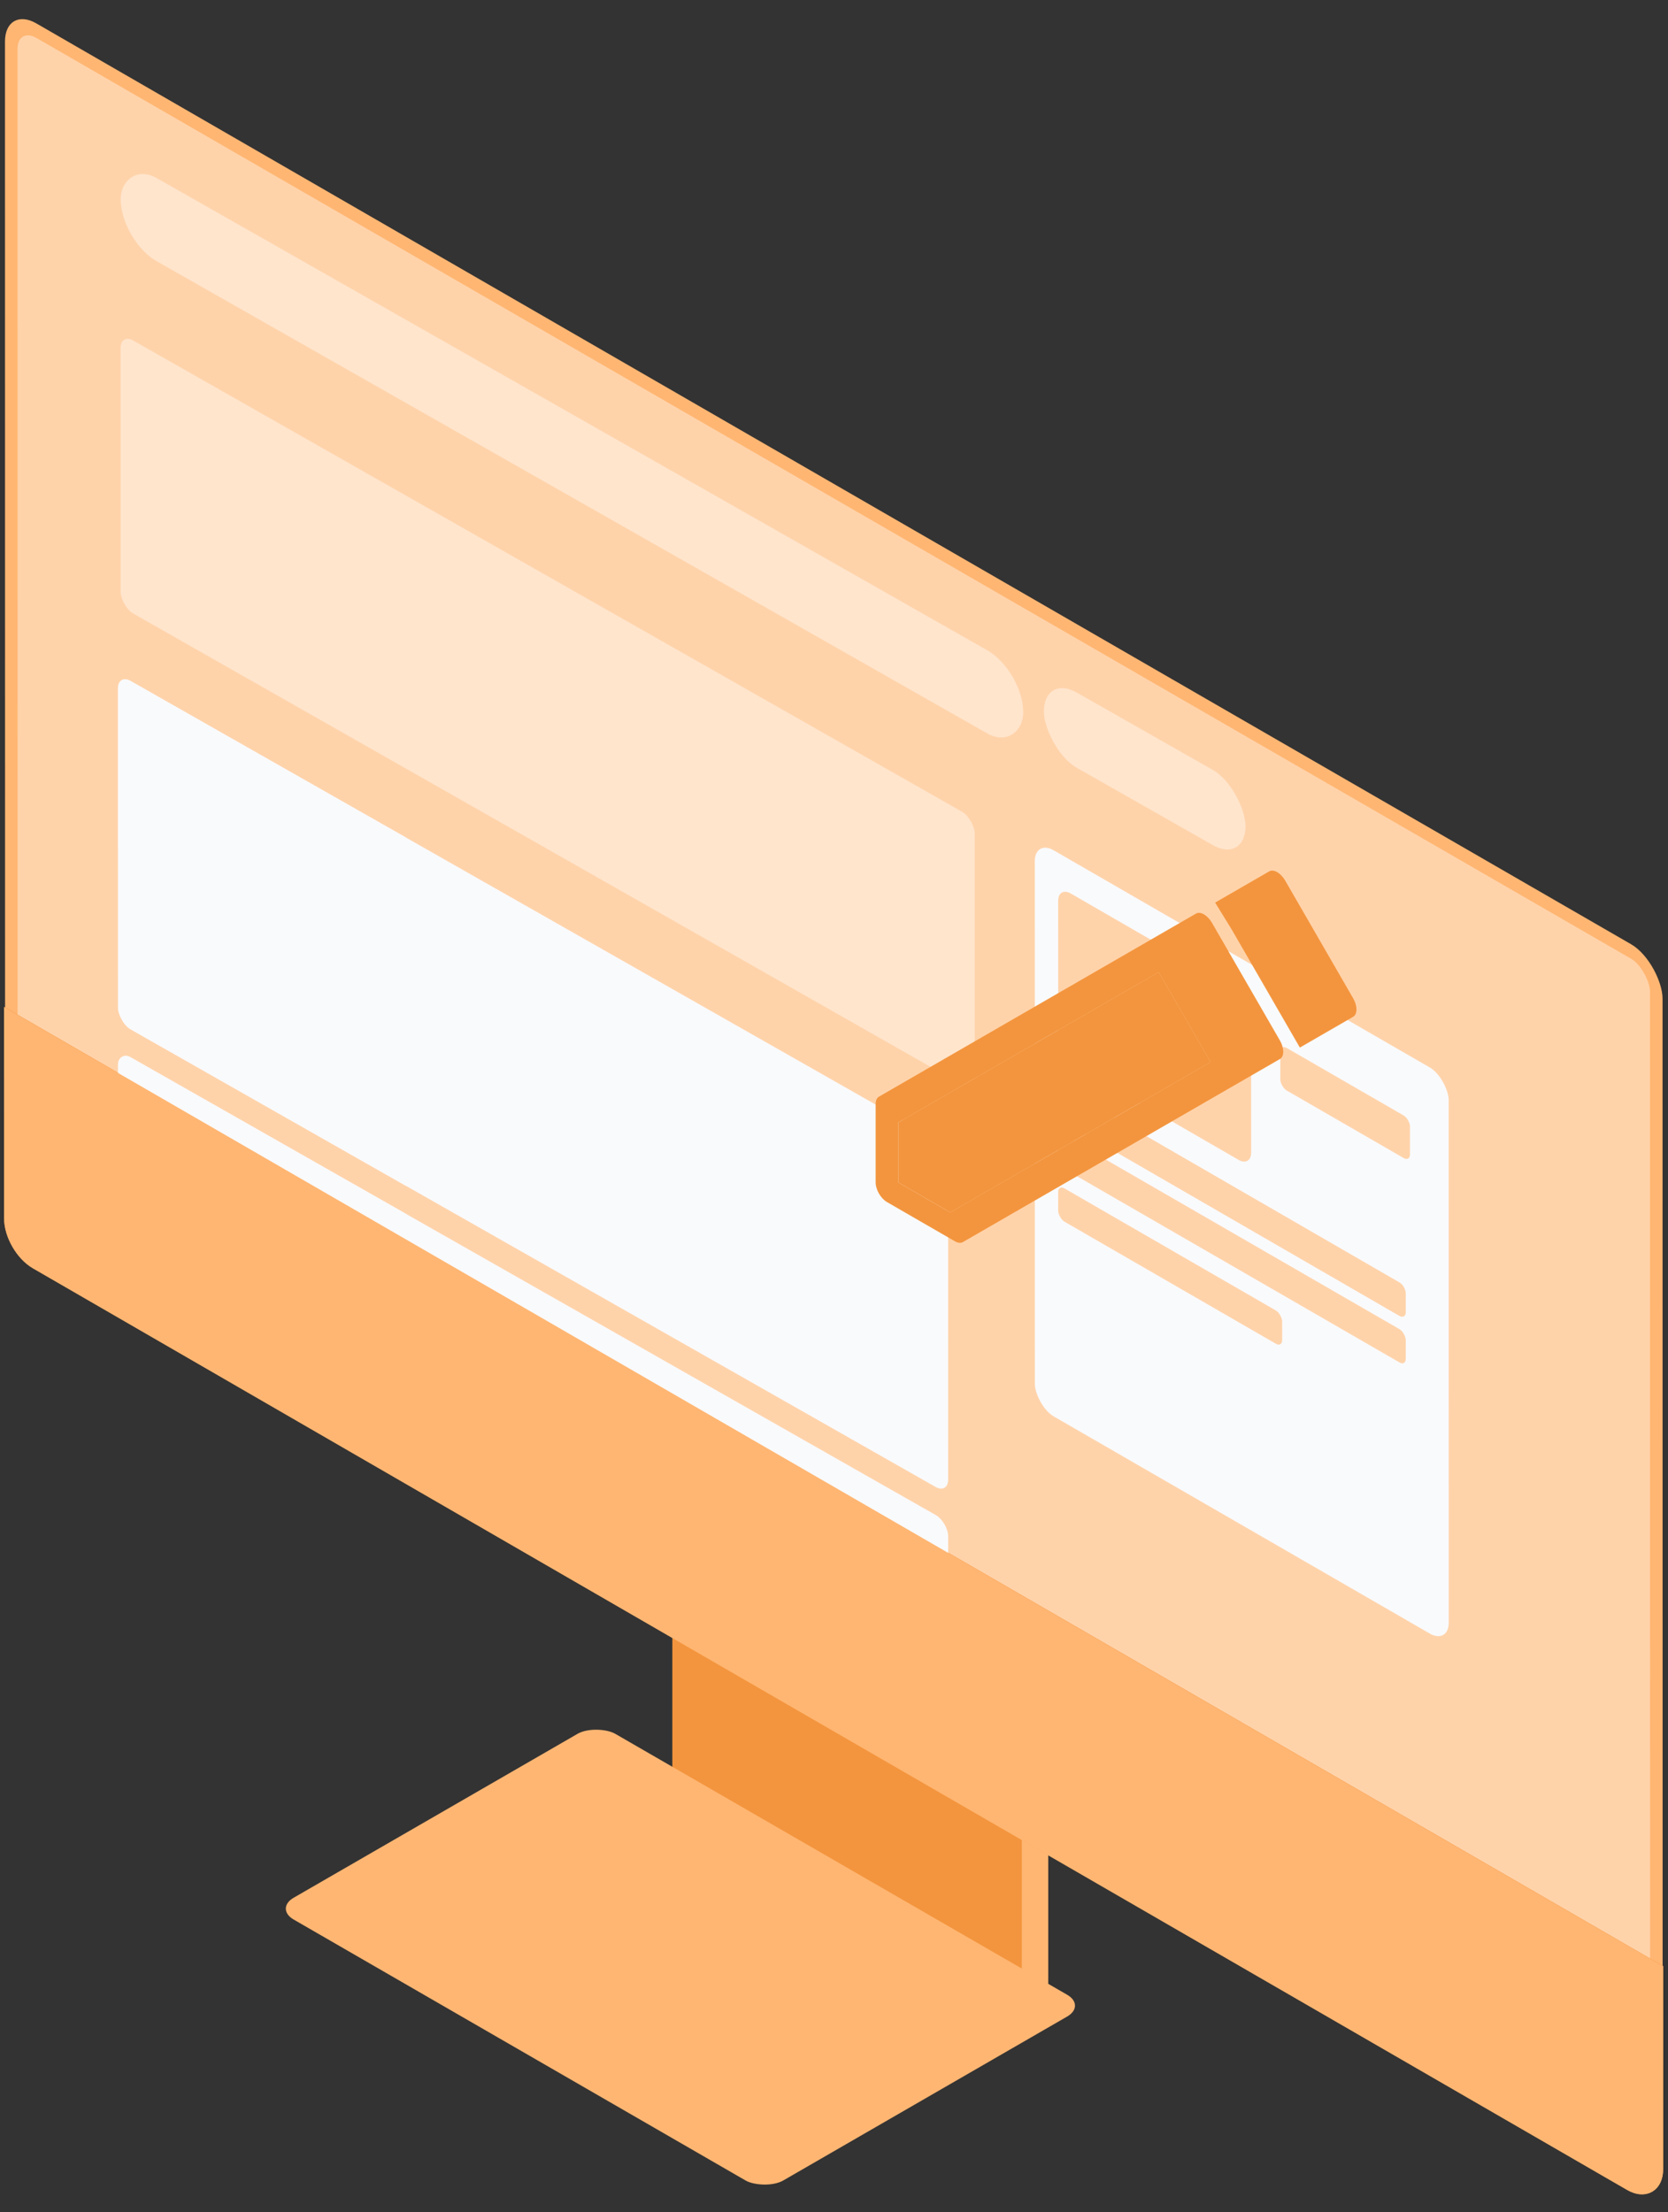<svg width="230" height="305" viewBox="0 0 230 305" fill="none" xmlns="http://www.w3.org/2000/svg">
<rect x="0" y="0" width="230" height="305" fill="#333333" stroke="none"/>
<rect width="45.109" height="54.208" transform="matrix(1.33505e-08 -1 0.889 0.458 96.353 249.111)" fill="#FFB672"/>
<rect width="45.109" height="54.208" transform="matrix(1.33505e-08 -1 0.889 0.458 92.708 246.718)" fill="#F3953E"/>
<rect width="51.209" height="77.96" rx="3" transform="matrix(0.866 -0.5 0.866 0.5 37.891 263.154)" fill="#FFB672"/>
<rect x="0.866" y="1.5" width="261.927" height="164.421" rx="4" transform="matrix(0.866 0.5 7.53962e-05 1 0.803 0.296)" fill="#FFD3AA" stroke="#FFB672" stroke-width="2"/>
<path d="M1.563 140.552L228.328 271.636L228.33 299.055C228.33 301.265 226.78 302.159 224.868 301.054L5.028 173.973C3.116 172.868 1.565 170.181 1.565 167.972L1.563 140.552Z" fill="#F3953E" stroke="#F3953E" stroke-width="2"/>
<rect width="135.525" height="37.645" rx="2" transform="matrix(0.869 0.494 7.65803e-05 1 16.631 45.961)" fill="white" fill-opacity="0.4"/>
<rect width="143.21" height="11.464" rx="5.732" transform="matrix(0.869 0.494 -7.65803e-05 -1 16.645 33.196)" fill="white" fill-opacity="0.4"/>
<rect width="31.99" height="10.37" rx="5.185" transform="matrix(-0.869 -0.494 -7.65803e-05 -1 171.744 119.084)" fill="white" fill-opacity="0.4"/>
<rect width="47.396" height="48.023" rx="2" transform="matrix(0.869 0.494 7.65803e-05 1 16.271 92.906)" fill="#F9FAFC"/>
<rect width="47.396" height="13.885" rx="2" transform="matrix(0.869 0.494 -7.65803e-05 -1 16.276 158.674)" fill="#F9FAFC"/>
<rect width="131.723" height="48.023" rx="2" transform="matrix(0.869 0.494 7.65803e-05 1 16.271 92.906)" fill="#F9FAFC"/>
<rect width="131.722" height="13.885" rx="2" transform="matrix(0.869 0.494 -7.65803e-05 -1 16.276 158.674)" fill="#F9FAFC"/>
<path d="M1.563 140.584L228.328 271.667L228.33 299.087C228.331 301.296 226.78 302.191 224.868 301.085L5.028 174.005C3.116 172.9 1.565 170.213 1.565 168.003L1.563 140.584Z" fill="#FFB672" stroke="#FFB672" stroke-width="2"/>
<rect width="65.903" height="78.053" rx="3" transform="matrix(0.866 0.5 7.52436e-05 1 142.686 115.731)" fill="#F9FAFC"/>
<rect width="30.725" height="23.365" rx="2" transform="matrix(0.866 0.5 7.52436e-05 1 145.91 122.188)" fill="#FFD3AA"/>
<rect width="20.648" height="5.866" rx="1" transform="matrix(0.866 0.5 7.52435e-05 1 176.543 143.98)" fill="#FFD3AA"/>
<path d="M145.91 150.63C145.91 150.077 146.298 149.854 146.776 150.13L192.96 176.827C193.438 177.104 193.826 177.775 193.826 178.328L193.826 180.914C193.826 181.466 193.439 181.69 192.96 181.413L146.776 154.716C146.298 154.44 145.91 153.768 145.91 153.216L145.91 150.63Z" fill="#FFD3AA"/>
<path d="M145.91 150.63C145.91 150.077 146.298 149.854 146.776 150.13L192.96 176.827C193.438 177.104 193.826 177.775 193.826 178.328L193.826 180.914C193.826 181.466 193.439 181.69 192.96 181.413L146.776 154.716C146.298 154.44 145.91 153.768 145.91 153.216L145.91 150.63Z" fill="#FFD3AA"/>
<rect width="55.345" height="4.586" rx="1" transform="matrix(0.866 0.5 7.52435e-05 1 145.91 156.086)" fill="#FFD3AA"/>
<rect width="35.666" height="4.586" rx="1" transform="matrix(0.866 0.5 7.52436e-05 1 145.91 163.351)" fill="#FFD3AA"/>
<path d="M159.773 134.029L123.865 154.762L123.866 163.03L131.026 167.164L166.933 146.431L159.773 134.029Z" fill="#F3953E"/>
<path d="M159.773 134.029L123.865 154.762L123.866 163.03L131.026 167.164L166.933 146.431L159.773 134.029ZM120.743 163.03L120.742 152.213C120.742 151.735 120.907 151.371 121.2 151.202L157.458 130.266L164.913 125.962C165.523 125.61 166.512 126.18 167.121 127.237L176.49 143.462C177.1 144.519 177.1 145.66 176.49 146.012L169.141 150.255L132.777 171.252C132.484 171.421 132.087 171.382 131.673 171.143L122.305 165.734C121.442 165.237 120.743 164.026 120.743 163.03Z" fill="#F3953E"/>
<path d="M169.869 128.207L177.03 140.609L179.238 144.434L186.587 140.19C187.197 139.838 187.196 138.697 186.587 137.64L177.218 121.415C176.608 120.358 175.619 119.788 175.01 120.14L167.554 124.444L169.869 128.207Z" fill="#F3953E"/>
</svg>
